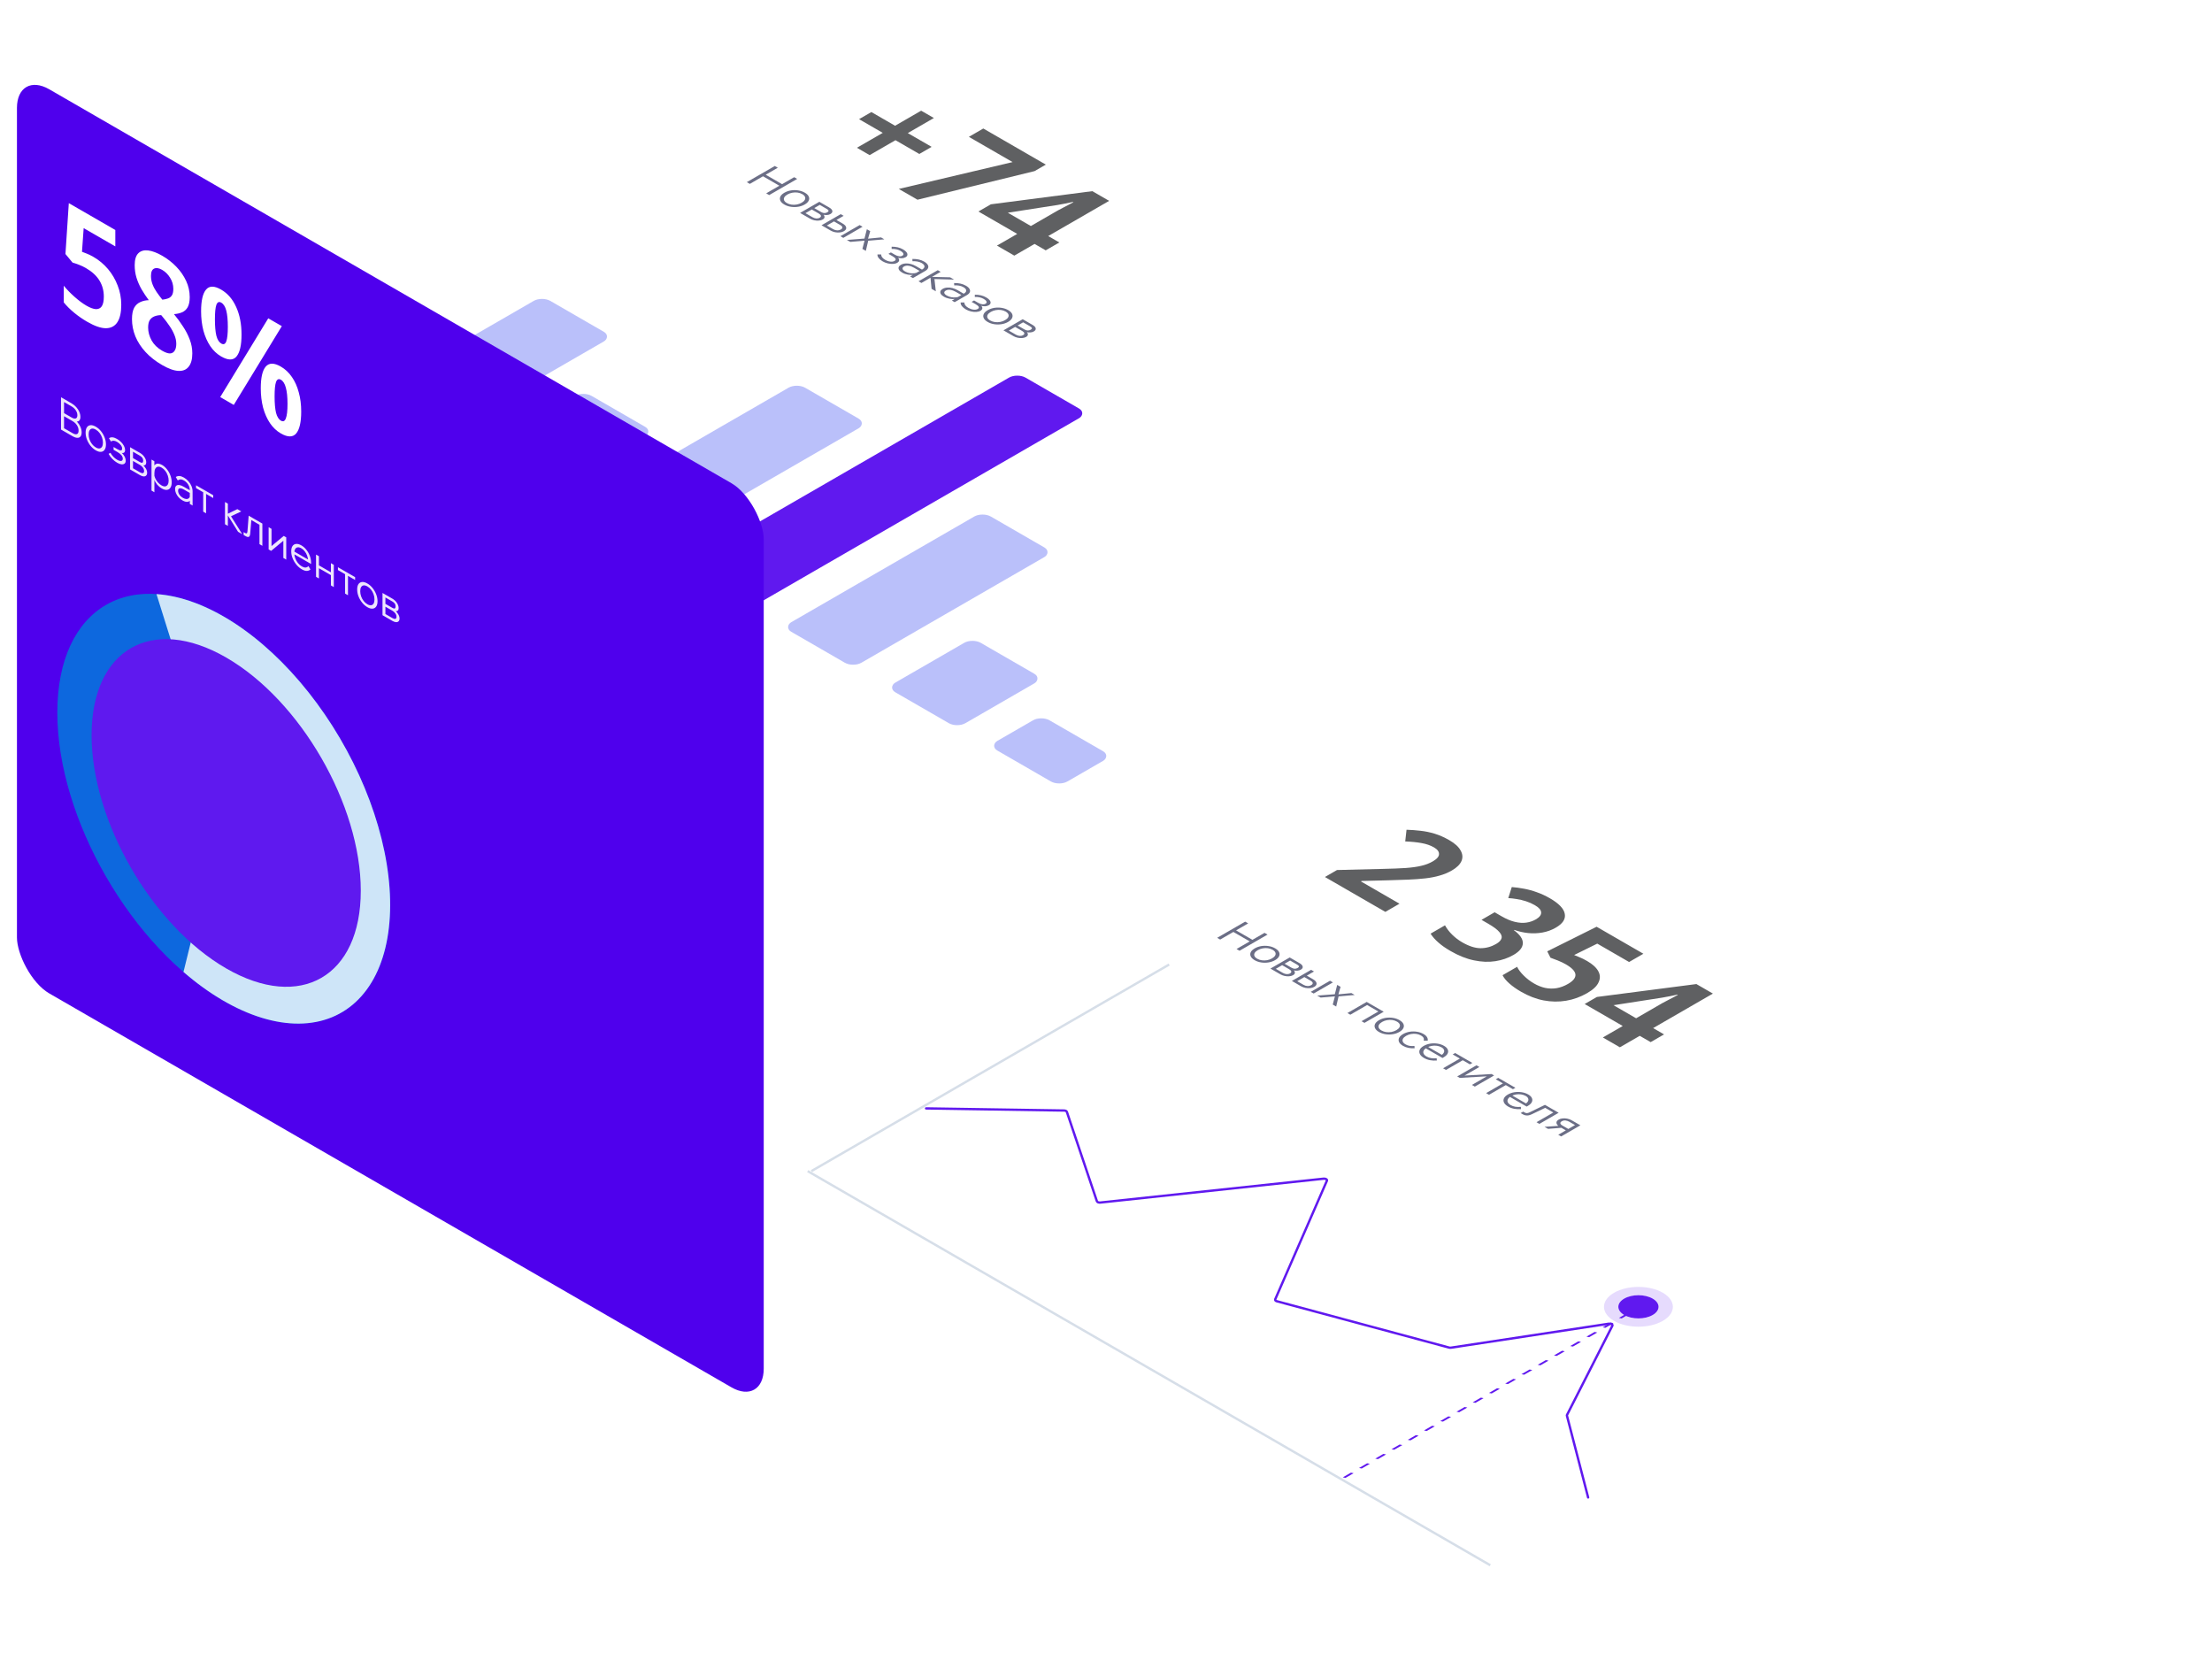 <?xml version="1.0" encoding="UTF-8"?> <svg xmlns="http://www.w3.org/2000/svg" width="783" height="585" viewBox="0 0 783 585" fill="none"><g opacity="0.9" filter="url(#filter0_d_599_8594)"><rect width="307" height="329.24" rx="13.276" transform="matrix(0.866 0.5 -0.866 0.5 517.13 262)" fill="white"></rect><path d="M490.383 320.747L468.999 308.401L473.276 305.932L489.51 305.533C492.759 305.463 495.457 305.356 497.604 305.215C499.78 305.055 501.605 304.799 503.076 304.445C504.578 304.108 505.943 303.586 507.169 302.878C508.671 302.011 509.407 301.143 509.377 300.276C509.407 299.409 508.809 298.621 507.583 297.913C506.357 297.205 504.9 296.701 503.214 296.4C501.589 296.099 499.658 295.904 497.42 295.816L497.879 291.674C499.566 291.727 501.221 291.851 502.846 292.045C504.502 292.222 506.173 292.567 507.859 293.081C509.576 293.612 511.293 294.373 513.01 295.364C515.002 296.515 516.336 297.727 517.011 299.002C517.746 300.276 517.854 301.524 517.333 302.745C516.811 303.967 515.677 305.082 513.929 306.091C512.58 306.87 511.139 307.472 509.606 307.896C508.104 308.339 506.433 308.666 504.594 308.879C502.754 309.091 500.746 309.242 498.569 309.33C496.393 309.419 493.986 309.498 491.349 309.569L482.013 309.808L481.738 309.967L495.396 317.853L490.383 320.747ZM550.727 326.327C549.256 327.177 547.677 327.752 545.99 328.053C544.304 328.354 542.603 328.416 540.886 328.239C539.23 328.062 537.605 327.69 536.011 327.124L535.873 327.203C538.05 328.814 539.107 330.363 539.046 331.85C539.016 333.354 537.912 334.735 535.735 335.992C533.834 337.089 531.703 337.824 529.343 338.196C526.982 338.567 524.453 338.47 521.755 337.904C519.087 337.355 516.313 336.249 513.431 334.585C511.683 333.576 510.257 332.576 509.154 331.584C508.019 330.611 507.1 329.566 506.394 328.451L511.499 325.504C512.143 326.69 513.001 327.805 514.075 328.85C515.148 329.894 516.313 330.779 517.57 331.505C519.961 332.885 522.122 333.585 524.054 333.602C526.016 333.602 527.856 333.107 529.573 332.115C530.676 331.478 531.32 330.805 531.504 330.097C531.719 329.407 531.443 328.646 530.676 327.814C529.971 326.982 528.683 326.026 526.813 324.946L524.422 323.566L529.067 320.884L531.504 322.291C533.221 323.283 534.8 323.946 536.241 324.283C537.713 324.637 539.061 324.725 540.288 324.548C541.514 324.371 542.633 323.991 543.645 323.407C544.963 322.645 545.592 321.822 545.531 320.937C545.5 320.07 544.749 319.211 543.277 318.362C542.296 317.795 541.254 317.335 540.15 316.981C539.046 316.627 537.958 316.37 536.885 316.211C535.842 316.034 534.846 315.919 533.895 315.866L535.137 311.963C536.547 312.069 537.988 312.264 539.46 312.547C540.993 312.83 542.511 313.246 544.013 313.795C545.546 314.326 547.079 315.034 548.612 315.919C551.831 317.778 553.594 319.627 553.9 321.468C554.238 323.291 553.18 324.911 550.727 326.327ZM561.811 338.143C563.743 339.258 565.061 340.462 565.766 341.754C566.471 343.046 566.502 344.356 565.858 345.684C565.276 347.011 563.927 348.286 561.811 349.507C559.481 350.852 557.013 351.746 554.407 352.189C551.801 352.631 549.134 352.596 546.405 352.082C543.738 351.569 541.07 350.542 538.403 349.002C536.778 348.064 535.398 347.091 534.264 346.082C533.13 345.073 532.333 344.099 531.873 343.161L537.023 340.187C537.483 341.161 538.265 342.196 539.369 343.294C540.473 344.391 541.684 345.321 543.002 346.082C544.29 346.825 545.593 347.347 546.911 347.648C548.26 347.932 549.609 347.967 550.958 347.755C552.337 347.524 553.702 347.02 555.051 346.241C556.89 345.179 557.764 344.073 557.672 342.922C557.58 341.772 556.446 340.568 554.269 339.311C553.472 338.851 552.552 338.408 551.51 337.984C550.467 337.559 549.578 337.222 548.842 336.975L547.693 334.718L565.168 326.009L581.724 335.567L576.665 338.488L565.398 331.983L557.212 336.019C557.795 336.249 558.439 336.514 559.144 336.815C559.91 337.116 560.799 337.559 561.811 338.143ZM584.3 366.845L580.437 364.615L573.401 368.677L567.376 365.199L574.413 361.137L560.938 353.357L565.261 350.861L600.488 346.295L606.328 349.667L585.174 361.88L589.037 364.111L584.3 366.845ZM586.508 354.154C587.151 353.782 587.811 353.402 588.485 353.012C589.221 352.623 589.941 352.242 590.646 351.87C591.352 351.499 591.995 351.162 592.578 350.861C593.16 350.561 593.605 350.322 593.912 350.145L593.728 350.038C592.9 350.233 592.026 350.419 591.106 350.596C590.187 350.773 589.282 350.941 588.393 351.1L571.147 353.782L579.149 358.402L586.508 354.154Z" fill="#4E4F51"></path><path d="M437.71 333.888L447.617 328.168L448.684 328.784L438.776 334.504L437.71 333.888ZM431.918 330.544L430.851 329.928L440.758 324.208L441.825 324.824L431.918 330.544ZM436.449 327.768L437.405 327.216L443.474 330.72L442.518 331.272L436.449 327.768ZM444.121 337.846C443.428 337.446 442.966 336.998 442.735 336.502C442.505 336.006 442.505 335.51 442.735 335.014C442.976 334.523 443.447 334.075 444.149 333.67C444.851 333.264 445.627 332.992 446.477 332.854C447.336 332.72 448.195 332.72 449.054 332.854C449.913 332.987 450.689 333.254 451.382 333.654C452.084 334.059 452.546 334.507 452.768 334.998C452.998 335.494 452.994 335.987 452.754 336.478C452.523 336.974 452.056 337.424 451.354 337.83C450.652 338.235 449.872 338.504 449.012 338.638C448.163 338.776 447.308 338.779 446.449 338.646C445.599 338.518 444.823 338.251 444.121 337.846ZM445.022 337.326C445.521 337.614 446.075 337.8 446.685 337.886C447.294 337.971 447.909 337.958 448.527 337.846C449.156 337.728 449.738 337.515 450.273 337.206C450.809 336.896 451.174 336.563 451.368 336.206C451.571 335.843 451.599 335.486 451.451 335.134C451.303 334.782 450.98 334.462 450.481 334.174C449.982 333.886 449.428 333.699 448.818 333.614C448.209 333.528 447.59 333.544 446.962 333.662C446.343 333.774 445.765 333.984 445.23 334.294C444.694 334.603 444.324 334.939 444.121 335.302C443.927 335.659 443.904 336.014 444.052 336.366C444.2 336.718 444.523 337.038 445.022 337.326ZM449.709 340.816L456.526 336.88L459.99 338.88C460.674 339.274 461.053 339.685 461.127 340.112C461.21 340.533 460.979 340.901 460.434 341.216C460.092 341.413 459.69 341.528 459.228 341.56C458.766 341.592 458.291 341.546 457.801 341.424L457.912 341.344C458.226 341.664 458.374 341.984 458.355 342.304C458.355 342.624 458.147 342.904 457.732 343.144C457.353 343.362 456.896 343.493 456.36 343.536C455.833 343.584 455.288 343.546 454.725 343.424C454.18 343.301 453.676 343.106 453.215 342.84L449.709 340.816ZM450.956 341.28L450.97 340.536L454.087 342.336C454.531 342.592 454.979 342.738 455.432 342.776C455.893 342.808 456.3 342.722 456.651 342.52C457.002 342.317 457.145 342.085 457.08 341.824C457.025 341.557 456.776 341.296 456.332 341.04L453.367 339.328L454.24 338.824L457.164 340.512C457.589 340.757 457.981 340.877 458.341 340.872C458.702 340.866 459.039 340.773 459.353 340.592C459.658 340.416 459.801 340.232 459.782 340.04C459.764 339.848 459.542 339.629 459.117 339.384L456.055 337.616L457.33 337.6L450.956 341.28ZM457.287 345.191L464.104 341.255L465.129 341.847L458.478 345.687L458.547 344.911L461.416 346.567C461.878 346.833 462.344 346.975 462.815 346.991C463.305 347.007 463.748 346.9 464.145 346.671C464.533 346.447 464.709 346.196 464.672 345.919C464.644 345.647 464.4 345.377 463.938 345.111L461.139 343.495L462.012 342.991L464.811 344.607C465.559 345.039 465.965 345.503 466.03 345.999C466.113 346.495 465.841 346.924 465.212 347.287C464.806 347.521 464.33 347.668 463.785 347.727C463.24 347.785 462.681 347.761 462.109 347.655C461.545 347.543 461.023 347.348 460.543 347.071L457.287 345.191ZM463.979 349.055L470.797 345.119L471.822 345.711L465.005 349.647L463.979 349.055ZM467.482 351.077L466.277 350.381L472.498 349.893L473.343 346.589L474.535 347.277L473.759 349.933L478.359 349.485L479.537 350.165L473.828 350.661L472.983 354.253L471.764 353.549L472.526 350.645L467.482 351.077ZM476.962 356.55L483.779 352.614L489.806 356.094L482.989 360.03L481.964 359.438L488.573 355.622L488.629 356.422L483.072 353.214L484.596 353.326L477.987 357.142L476.962 356.55ZM488.126 363.252C487.433 362.852 486.971 362.404 486.74 361.908C486.509 361.412 486.509 360.916 486.74 360.42C486.981 359.929 487.452 359.481 488.154 359.076C488.856 358.671 489.632 358.399 490.482 358.26C491.341 358.127 492.2 358.127 493.059 358.26C493.918 358.393 494.694 358.66 495.387 359.06C496.089 359.465 496.551 359.913 496.772 360.404C497.003 360.9 496.999 361.393 496.759 361.884C496.528 362.38 496.061 362.831 495.359 363.236C494.657 363.641 493.876 363.911 493.017 364.044C492.168 364.183 491.313 364.185 490.454 364.052C489.604 363.924 488.828 363.657 488.126 363.252ZM489.027 362.732C489.526 363.02 490.08 363.207 490.689 363.292C491.299 363.377 491.913 363.364 492.532 363.252C493.161 363.135 493.743 362.921 494.278 362.612C494.814 362.303 495.179 361.969 495.373 361.612C495.576 361.249 495.604 360.892 495.456 360.54C495.308 360.188 494.985 359.868 494.486 359.58C493.987 359.292 493.433 359.105 492.823 359.02C492.214 358.935 491.595 358.951 490.967 359.068C490.348 359.18 489.77 359.391 489.235 359.7C488.699 360.009 488.329 360.345 488.126 360.708C487.932 361.065 487.909 361.42 488.057 361.772C488.205 362.124 488.528 362.444 489.027 362.732ZM500.684 368.198L500.739 369.014C500.018 369.067 499.298 369.025 498.577 368.886C497.875 368.747 497.224 368.505 496.624 368.158C495.931 367.758 495.469 367.31 495.238 366.814C495.016 366.323 495.021 365.83 495.252 365.334C495.492 364.843 495.963 364.395 496.665 363.99C497.367 363.585 498.143 363.313 498.993 363.174C499.852 363.041 500.711 363.041 501.57 363.174C502.429 363.307 503.205 363.574 503.898 363.974C504.499 364.321 504.914 364.699 505.145 365.11C505.385 365.515 505.459 365.926 505.367 366.342L503.954 366.31C504.064 365.99 504.051 365.678 503.912 365.374C503.783 365.065 503.478 364.771 502.998 364.494C502.499 364.206 501.944 364.019 501.335 363.934C500.725 363.849 500.106 363.865 499.478 363.982C498.859 364.094 498.282 364.305 497.746 364.614C497.21 364.923 496.841 365.259 496.637 365.622C496.443 365.979 496.42 366.334 496.568 366.686C496.716 367.038 497.039 367.358 497.538 367.646C498.018 367.923 498.522 368.102 499.048 368.182C499.584 368.257 500.129 368.262 500.684 368.198ZM508.559 372.553L508.601 373.361C507.779 373.42 506.98 373.38 506.204 373.241C505.437 373.097 504.726 372.836 504.07 372.457C503.349 372.041 502.86 371.577 502.601 371.065C502.352 370.558 502.338 370.054 502.56 369.553C502.781 369.052 503.243 368.598 503.945 368.193C504.647 367.788 505.423 367.516 506.273 367.377C507.132 367.244 507.991 367.244 508.85 367.377C509.709 367.51 510.485 367.777 511.178 368.177C511.843 368.561 512.273 368.99 512.467 369.465C512.679 369.94 512.665 370.417 512.425 370.897C512.185 371.377 511.714 371.82 511.012 372.225L510.929 372.273L509.876 371.665L509.959 371.617C510.495 371.308 510.855 370.977 511.04 370.625C511.243 370.273 511.275 369.929 511.137 369.593C511.017 369.257 510.73 368.958 510.278 368.697C509.779 368.409 509.224 368.222 508.615 368.137C508.005 368.052 507.391 368.065 506.772 368.177C506.153 368.289 505.576 368.5 505.04 368.809C504.504 369.118 504.144 369.46 503.959 369.833C503.774 370.206 503.765 370.574 503.931 370.937C504.107 371.305 504.458 371.641 504.984 371.945C505.945 372.5 507.137 372.702 508.559 372.553ZM510.61 372.457L504.444 368.897L505.289 368.409L511.234 371.841L511.012 372.225L510.61 372.457ZM510.819 376.098L517.345 372.33L518.37 372.922L511.844 376.69L510.819 376.098ZM514.227 371.202L515.1 370.698L521.183 374.21L520.31 374.714L514.227 371.202ZM515.824 378.988L522.642 375.052L523.667 375.644L518.222 378.788L518.152 378.7L527.99 378.14L528.877 378.652L522.06 382.588L521.034 381.996L526.48 378.852L526.549 378.94L516.711 379.5L515.824 378.988ZM526.055 384.894L532.582 381.126L533.607 381.718L527.081 385.486L526.055 384.894ZM529.464 379.998L530.337 379.494L536.42 383.006L535.547 383.51L529.464 379.998ZM538.356 389.756L538.398 390.564C537.575 390.623 536.776 390.583 536 390.444C535.234 390.3 534.522 390.039 533.867 389.66C533.146 389.244 532.656 388.78 532.398 388.268C532.148 387.762 532.135 387.258 532.356 386.756C532.578 386.255 533.04 385.802 533.742 385.396C534.444 384.991 535.22 384.719 536.07 384.58C536.929 384.447 537.788 384.447 538.647 384.58C539.506 384.714 540.282 384.98 540.975 385.38C541.64 385.764 542.07 386.194 542.264 386.668C542.476 387.143 542.462 387.62 542.222 388.1C541.982 388.58 541.511 389.023 540.809 389.428L540.726 389.476L539.672 388.868L539.756 388.82C540.291 388.511 540.652 388.18 540.836 387.828C541.04 387.476 541.072 387.132 540.933 386.796C540.813 386.46 540.527 386.162 540.074 385.9C539.575 385.612 539.021 385.426 538.411 385.34C537.802 385.255 537.188 385.268 536.569 385.38C535.95 385.492 535.372 385.703 534.837 386.012C534.301 386.322 533.94 386.663 533.756 387.036C533.571 387.41 533.562 387.778 533.728 388.14C533.904 388.508 534.255 388.844 534.781 389.148C535.742 389.703 536.933 389.906 538.356 389.756ZM540.407 389.66L534.241 386.1L535.086 385.612L541.03 389.044L540.809 389.428L540.407 389.66ZM538.281 391.953L539.168 391.441L539.722 391.761C539.972 391.905 540.226 391.977 540.484 391.977C540.752 391.972 541.08 391.873 541.468 391.681L546.886 389.049L551.736 391.849L544.918 395.785L543.893 395.193L550.502 391.377L550.558 392.177L546.235 389.681L547.69 389.753L542.286 392.345C541.62 392.665 541.029 392.82 540.512 392.809C540.004 392.804 539.491 392.652 538.974 392.353L538.281 391.953ZM551.585 399.634L558.236 395.794L558.166 396.57L555.478 395.018C555.09 394.794 554.656 394.65 554.176 394.586C553.714 394.522 553.266 394.615 552.832 394.866C552.462 395.079 552.296 395.319 552.333 395.586C552.379 395.858 552.633 396.127 553.095 396.394L555.714 397.906L554.841 398.41L552.222 396.898C551.465 396.46 551.044 395.999 550.961 395.514C550.878 395.028 551.146 394.607 551.765 394.25C552.153 394.026 552.61 393.89 553.137 393.842C553.672 393.788 554.222 393.818 554.785 393.93C555.358 394.047 555.88 394.242 556.351 394.514L559.427 396.29L552.61 400.226L551.585 399.634ZM546.721 396.826L552.402 396.426L553.566 397.098L547.968 397.546L546.721 396.826Z" fill="#161A41" fill-opacity="0.7"></path><circle cx="5.808" cy="5.808" r="5.808" transform="matrix(0.866 0.5 -0.866 0.5 579.971 454.718)" fill="#4F00ED"></circle><circle cx="5.808" cy="5.808" r="7.882" transform="matrix(0.866 0.5 -0.866 0.5 579.971 454.718)" stroke="#4F00ED" stroke-opacity="0.16" stroke-width="4.149"></circle><line y1="-0.415" x2="117.822" y2="-0.415" transform="matrix(-0.866 0.5 -1.162 -0.224 575.941 462.793)" stroke="#4F00ED" stroke-width="0.83" stroke-dasharray="3.32 3.32"></line><path d="M327.81 390.303L376.675 391.057C377.152 391.064 377.555 391.262 377.646 391.532L388.278 423.159C388.385 423.476 388.912 423.683 389.461 423.625L468.525 415.181C469.253 415.104 469.876 415.487 469.695 415.901L451.403 457.881C451.284 458.154 451.518 458.437 451.96 458.556L512.937 474.955C513.152 475.013 513.395 475.026 513.624 474.991L569.507 466.509C570.272 466.393 570.963 466.804 570.74 467.242L554.69 498.798C554.648 498.88 554.638 498.966 554.66 499.05L562.163 528" stroke="#4F00ED" stroke-width="0.83" stroke-linecap="round"></path><path d="M413.863 339.379L287.217 412.498M527.522 552L285.901 412.5" stroke="#B2C1D5" stroke-opacity="0.6" stroke-width="0.83"></path></g><g opacity="0.9" filter="url(#filter1_d_599_8594)"><rect width="313" height="288.544" rx="13.535" transform="matrix(0.866 0.5 -0.866 0.5 338.887 1)" fill="white"></rect><path d="M321.339 45.105L329.778 49.977L325.418 52.495L316.978 47.622L307.835 52.901L303.334 50.302L312.477 45.023L304.084 40.178L308.445 37.66L316.838 42.506L326.074 37.173L330.575 39.772L321.339 45.105ZM318.157 64.869L358.433 55.368L342.96 46.434L348.071 43.484L370.201 56.261L366.216 58.562L324.768 68.686L318.157 64.869ZM370.155 86.607L366.217 84.333L359.043 88.475L352.901 84.929L360.074 80.787L346.336 72.856L350.744 70.311L386.659 65.655L392.614 69.093L371.046 81.545L374.984 83.819L370.155 86.607ZM372.406 73.668C373.062 73.289 373.734 72.901 374.422 72.504C375.172 72.107 375.907 71.719 376.626 71.34C377.344 70.961 378.001 70.618 378.595 70.311C379.189 70.004 379.642 69.76 379.955 69.58L379.767 69.472C378.923 69.67 378.032 69.86 377.094 70.04C376.157 70.221 375.235 70.392 374.328 70.555L356.745 73.289L364.904 77.999L372.406 73.668Z" fill="#4E4F51"></path><path d="M271.214 66.43L281.121 60.71L282.188 61.326L272.281 67.046L271.214 66.43ZM265.422 63.086L264.355 62.47L274.263 56.75L275.329 57.366L265.422 63.086ZM269.953 60.31L270.909 59.758L276.978 63.262L276.022 63.814L269.953 60.31ZM277.626 70.387C276.933 69.987 276.471 69.539 276.24 69.043C276.009 68.547 276.009 68.051 276.24 67.555C276.48 67.065 276.951 66.617 277.653 66.211C278.355 65.806 279.131 65.534 279.981 65.395C280.84 65.262 281.699 65.262 282.559 65.395C283.418 65.529 284.194 65.795 284.886 66.195C285.589 66.601 286.05 67.049 286.272 67.539C286.503 68.035 286.498 68.529 286.258 69.019C286.027 69.515 285.561 69.966 284.859 70.371C284.157 70.777 283.376 71.046 282.517 71.179C281.667 71.318 280.813 71.321 279.954 71.187C279.104 71.059 278.328 70.793 277.626 70.387ZM278.526 69.867C279.025 70.155 279.579 70.342 280.189 70.427C280.799 70.513 281.413 70.499 282.032 70.387C282.66 70.27 283.242 70.057 283.778 69.747C284.314 69.438 284.679 69.105 284.873 68.747C285.076 68.385 285.104 68.027 284.956 67.675C284.808 67.323 284.485 67.003 283.986 66.715C283.487 66.427 282.933 66.241 282.323 66.155C281.713 66.07 281.094 66.086 280.466 66.203C279.847 66.315 279.27 66.526 278.734 66.835C278.198 67.145 277.829 67.481 277.626 67.843C277.432 68.201 277.409 68.555 277.556 68.907C277.704 69.259 278.028 69.579 278.526 69.867ZM283.213 73.358L290.031 69.421L293.495 71.421C294.178 71.816 294.557 72.227 294.631 72.653C294.714 73.075 294.483 73.443 293.938 73.757C293.596 73.955 293.195 74.07 292.733 74.102C292.271 74.133 291.795 74.088 291.306 73.966L291.416 73.885C291.73 74.206 291.878 74.525 291.86 74.846C291.86 75.165 291.652 75.445 291.236 75.686C290.858 75.904 290.4 76.035 289.864 76.078C289.338 76.126 288.793 76.088 288.229 75.966C287.684 75.843 287.181 75.648 286.719 75.382L283.213 73.358ZM284.46 73.822L284.474 73.078L287.592 74.877C288.035 75.133 288.483 75.28 288.936 75.317C289.398 75.35 289.804 75.264 290.155 75.061C290.507 74.859 290.65 74.627 290.585 74.365C290.53 74.099 290.28 73.838 289.837 73.582L286.872 71.87L287.744 71.365L290.668 73.053C291.093 73.299 291.486 73.419 291.846 73.413C292.206 73.408 292.543 73.315 292.857 73.133C293.162 72.957 293.306 72.773 293.287 72.582C293.269 72.389 293.047 72.171 292.622 71.925L289.56 70.157L290.834 70.141L284.46 73.822ZM290.791 77.733L297.608 73.796L298.634 74.388L291.983 78.228L292.052 77.453L294.92 79.109C295.382 79.375 295.849 79.516 296.32 79.532C296.809 79.549 297.253 79.442 297.65 79.213C298.038 78.989 298.214 78.738 298.177 78.46C298.149 78.189 297.904 77.919 297.442 77.653L294.643 76.037L295.516 75.532L298.315 77.148C299.063 77.581 299.47 78.044 299.535 78.54C299.618 79.037 299.345 79.466 298.717 79.829C298.311 80.063 297.835 80.21 297.29 80.269C296.745 80.327 296.186 80.303 295.613 80.197C295.05 80.085 294.528 79.89 294.047 79.612L290.791 77.733ZM297.484 81.597L304.301 77.66L305.327 78.252L298.509 82.189L297.484 81.597ZM300.987 83.619L299.781 82.923L306.003 82.435L306.848 79.131L308.04 79.819L307.264 82.475L311.864 82.027L313.042 82.707L307.333 83.203L306.488 86.795L305.268 86.091L306.03 83.187L300.987 83.619ZM312.42 90.492C311.856 90.166 311.399 89.785 311.048 89.348C310.706 88.916 310.559 88.484 310.605 88.052L311.907 88.052C311.907 88.777 312.374 89.409 313.307 89.948C313.916 90.3 314.526 90.513 315.136 90.588C315.745 90.662 316.249 90.585 316.646 90.356C317.376 89.934 317.126 89.369 315.898 88.66L314.485 87.844L315.357 87.34L316.799 88.172C317.316 88.471 317.796 88.647 318.24 88.7C318.692 88.758 319.085 88.692 319.417 88.5C319.768 88.297 319.879 88.041 319.75 87.732C319.639 87.422 319.311 87.111 318.766 86.796C317.898 86.294 316.849 86.062 315.621 86.1L315.621 85.316C317.154 85.284 318.503 85.604 319.667 86.276C320.221 86.596 320.628 86.927 320.886 87.268C321.145 87.609 321.246 87.934 321.191 88.244C321.154 88.553 320.946 88.817 320.567 89.036C320.189 89.254 319.745 89.377 319.237 89.404C318.738 89.425 318.217 89.348 317.671 89.172L317.768 89.1C318.147 89.457 318.318 89.801 318.281 90.132C318.263 90.463 318.036 90.753 317.602 91.004C317.196 91.239 316.697 91.372 316.106 91.404C315.515 91.436 314.891 91.374 314.235 91.22C313.598 91.065 312.993 90.823 312.42 90.492ZM323.156 96.418L322.172 95.85L323.502 95.082L323.876 94.85L326.426 93.378C326.999 93.047 327.271 92.677 327.243 92.266C327.216 91.856 326.888 91.469 326.26 91.106C325.807 90.845 325.299 90.663 324.735 90.562C324.181 90.466 323.599 90.434 322.989 90.466L322.962 89.65C323.747 89.634 324.486 89.698 325.179 89.842C325.881 89.992 326.537 90.242 327.146 90.594C327.756 90.946 328.172 91.32 328.393 91.714C328.634 92.109 328.675 92.496 328.518 92.874C328.37 93.258 328.019 93.61 327.465 93.93L323.156 96.418ZM319.345 94.474C318.828 94.175 318.463 93.858 318.251 93.522C318.057 93.186 318.01 92.861 318.112 92.546C318.223 92.237 318.486 91.962 318.902 91.722C319.382 91.445 319.923 91.287 320.523 91.25C321.133 91.207 321.756 91.269 322.394 91.434C323.04 91.605 323.659 91.861 324.25 92.202L326.495 93.498L325.664 93.978L323.558 92.762C322.939 92.405 322.306 92.173 321.659 92.066C321.031 91.96 320.477 92.045 319.996 92.322C319.59 92.557 319.419 92.832 319.484 93.146C319.548 93.461 319.83 93.762 320.329 94.05C320.809 94.328 321.336 94.525 321.909 94.642C322.491 94.754 323.068 94.778 323.641 94.714C324.223 94.656 324.749 94.506 325.22 94.266L325.4 94.642C324.846 94.962 324.213 95.168 323.502 95.258C322.8 95.354 322.084 95.335 321.354 95.202C320.625 95.069 319.955 94.826 319.345 94.474ZM329.763 100.233L329.333 95.905L329.472 95.985L336.33 96.153L337.73 96.961L330.566 96.761L330.719 96.273L331.259 101.097L329.763 100.233ZM325.134 97.561L331.952 93.625L332.977 94.217L326.16 98.153L325.134 97.561ZM337.932 104.949L336.948 104.381L338.279 103.613L338.653 103.381L341.202 101.909C341.775 101.579 342.048 101.208 342.02 100.797C341.992 100.387 341.664 100 341.036 99.637C340.583 99.376 340.075 99.195 339.512 99.093C338.958 98.997 338.376 98.965 337.766 98.997L337.738 98.181C338.523 98.165 339.262 98.229 339.955 98.373C340.657 98.523 341.313 98.773 341.923 99.125C342.533 99.477 342.948 99.851 343.17 100.245C343.41 100.64 343.452 101.027 343.295 101.405C343.147 101.789 342.796 102.141 342.242 102.461L337.932 104.949ZM334.122 103.005C333.604 102.707 333.24 102.389 333.027 102.053C332.833 101.717 332.787 101.392 332.889 101.077C332.999 100.768 333.263 100.493 333.678 100.253C334.159 99.976 334.699 99.819 335.3 99.781C335.909 99.739 336.533 99.8 337.17 99.965C337.817 100.136 338.436 100.392 339.027 100.733L341.272 102.029L340.44 102.509L338.334 101.293C337.715 100.936 337.082 100.704 336.436 100.597C335.808 100.491 335.253 100.576 334.773 100.853C334.367 101.088 334.196 101.363 334.26 101.677C334.325 101.992 334.607 102.293 335.106 102.581C335.586 102.859 336.112 103.056 336.685 103.173C337.267 103.285 337.845 103.309 338.417 103.245C338.999 103.187 339.526 103.037 339.997 102.797L340.177 103.173C339.623 103.493 338.99 103.699 338.279 103.789C337.577 103.885 336.861 103.867 336.131 103.733C335.401 103.6 334.731 103.357 334.122 103.005ZM341.865 107.492C341.301 107.166 340.844 106.785 340.493 106.348C340.151 105.916 340.003 105.484 340.05 105.052L341.352 105.052C341.352 105.777 341.819 106.409 342.752 106.948C343.361 107.3 343.971 107.513 344.581 107.588C345.19 107.662 345.694 107.585 346.091 107.356C346.821 106.934 346.571 106.369 345.343 105.66L343.929 104.844L344.802 104.34L346.243 105.172C346.761 105.47 347.241 105.646 347.684 105.7C348.137 105.758 348.53 105.692 348.862 105.5C349.213 105.297 349.324 105.041 349.195 104.732C349.084 104.422 348.756 104.11 348.211 103.796C347.343 103.294 346.294 103.062 345.066 103.1L345.066 102.316C346.599 102.284 347.948 102.604 349.112 103.276C349.666 103.596 350.072 103.926 350.331 104.268C350.59 104.609 350.691 104.934 350.636 105.244C350.599 105.553 350.391 105.817 350.012 106.036C349.634 106.254 349.19 106.377 348.682 106.404C348.183 106.425 347.661 106.348 347.116 106.172L347.213 106.1C347.592 106.457 347.763 106.801 347.726 107.132C347.708 107.462 347.481 107.753 347.047 108.004C346.641 108.238 346.142 108.372 345.551 108.404C344.959 108.436 344.336 108.374 343.68 108.22C343.043 108.065 342.438 107.822 341.865 107.492ZM349.614 111.95C348.921 111.55 348.459 111.102 348.228 110.606C347.997 110.11 347.997 109.614 348.228 109.118C348.469 108.627 348.94 108.179 349.642 107.774C350.344 107.369 351.12 107.097 351.97 106.958C352.829 106.825 353.688 106.825 354.547 106.958C355.406 107.091 356.182 107.358 356.875 107.758C357.577 108.163 358.039 108.611 358.26 109.102C358.491 109.598 358.487 110.091 358.247 110.582C358.016 111.078 357.549 111.529 356.847 111.934C356.145 112.339 355.364 112.609 354.505 112.742C353.656 112.881 352.801 112.883 351.942 112.75C351.092 112.622 350.316 112.355 349.614 111.95ZM350.515 111.43C351.014 111.718 351.568 111.905 352.178 111.99C352.787 112.075 353.401 112.062 354.02 111.95C354.649 111.833 355.231 111.619 355.766 111.31C356.302 111.001 356.667 110.667 356.861 110.31C357.064 109.947 357.092 109.59 356.944 109.238C356.796 108.886 356.473 108.566 355.974 108.278C355.475 107.99 354.921 107.803 354.311 107.718C353.702 107.633 353.083 107.649 352.455 107.766C351.836 107.878 351.258 108.089 350.723 108.398C350.187 108.707 349.817 109.043 349.614 109.406C349.42 109.763 349.397 110.118 349.545 110.47C349.693 110.822 350.016 111.142 350.515 111.43ZM355.202 114.92L362.019 110.984L365.483 112.984C366.167 113.379 366.546 113.789 366.619 114.216C366.703 114.637 366.472 115.005 365.927 115.32C365.585 115.517 365.183 115.632 364.721 115.664C364.259 115.696 363.784 115.651 363.294 115.528L363.405 115.448C363.719 115.768 363.867 116.088 363.848 116.408C363.848 116.728 363.64 117.008 363.225 117.248C362.846 117.467 362.389 117.597 361.853 117.64C361.326 117.688 360.781 117.651 360.218 117.528C359.673 117.405 359.169 117.211 358.707 116.944L355.202 114.92ZM356.449 115.384L356.463 114.64L359.58 116.44C360.024 116.696 360.472 116.843 360.924 116.88C361.386 116.912 361.793 116.827 362.144 116.624C362.495 116.421 362.638 116.189 362.573 115.928C362.518 115.661 362.269 115.4 361.825 115.144L358.86 113.432L359.733 112.928L362.657 114.616C363.081 114.861 363.474 114.981 363.834 114.976C364.195 114.971 364.532 114.877 364.846 114.696C365.151 114.52 365.294 114.336 365.275 114.144C365.257 113.952 365.035 113.733 364.61 113.488L361.548 111.72L362.823 111.704L356.449 115.384Z" fill="#161A41" fill-opacity="0.7"></path><rect width="28.681" height="67.983" rx="3.384" transform="matrix(0.866 0.5 -0.866 0.5 191.859 102.805)" fill="#0014ED" fill-opacity="0.3"></rect><rect width="28.681" height="89.348" rx="3.384" transform="matrix(0.866 0.5 -0.866 0.5 282.053 133.534)" fill="#0014ED" fill-opacity="0.3"></rect><rect width="28.681" height="34.962" rx="3.384" transform="matrix(0.866 0.5 -0.866 0.5 344.233 223.831)" fill="#0014ED" fill-opacity="0.3"></rect><rect width="28.681" height="42.732" rx="3.384" transform="matrix(0.866 0.5 -0.866 0.5 206.48 136.43)" fill="#0014ED" fill-opacity="0.3"></rect><rect width="28.681" height="81.579" rx="3.384" transform="matrix(0.866 0.5 -0.866 0.5 347.794 179.126)" fill="#0014ED" fill-opacity="0.3"></rect><rect width="28.681" height="137.907" rx="3.384" transform="matrix(0.866 0.5 -0.866 0.5 360.088 129.963)" fill="#4F00ED"></rect><rect width="28.681" height="21.366" rx="3.384" transform="matrix(0.866 0.5 -0.866 0.5 368.584 251.254)" fill="#0014ED" fill-opacity="0.3"></rect></g><g filter="url(#filter2_d_599_8594)"><rect width="305.246" height="320" rx="13.2" transform="matrix(0.866 0.5 0 1 6 22)" fill="#4F00ED"></rect><path d="M33.138 87.961C35.058 89.07 36.75 90.486 38.214 92.211C39.677 93.936 40.82 95.881 41.643 98.046C42.496 100.193 42.923 102.481 42.923 104.909C42.923 107.585 42.466 109.626 41.551 111.034C40.637 112.442 39.28 113.155 37.482 113.172C35.714 113.172 33.504 112.407 30.852 110.876C29.236 109.943 27.712 108.887 26.279 107.708C24.846 106.529 23.612 105.305 22.575 104.038V98.125C23.642 99.445 24.923 100.765 26.416 102.085C27.91 103.405 29.312 104.443 30.623 105.2C31.903 105.939 33.001 106.344 33.915 106.414C34.83 106.449 35.531 106.115 36.019 105.411C36.506 104.672 36.75 103.528 36.75 101.979C36.75 99.867 36.232 97.966 35.196 96.277C34.159 94.587 32.559 93.118 30.394 91.868C29.602 91.41 28.764 91.014 27.88 90.68C26.995 90.346 26.264 90.099 25.685 89.941L23.17 86.905L24.359 68.9L40.82 78.404V84.212L29.617 77.744L29.023 86.113C29.51 86.289 30.059 86.5 30.669 86.746C31.309 86.975 32.132 87.38 33.138 87.961ZM57.419 87.513C59.278 88.586 60.94 89.88 62.403 91.393C63.866 92.907 65.025 94.579 65.878 96.409C66.732 98.24 67.158 100.158 67.158 102.164C67.158 103.678 66.915 104.875 66.427 105.755C65.939 106.599 65.268 107.198 64.415 107.55C63.561 107.902 62.616 108.113 61.58 108.183C62.708 109.539 63.76 110.973 64.735 112.487C65.741 113.982 66.549 115.54 67.158 117.159C67.768 118.743 68.073 120.38 68.073 122.07C68.073 124.146 67.646 125.713 66.793 126.769C65.969 127.842 64.765 128.344 63.18 128.273C61.595 128.203 59.675 127.517 57.419 126.214C55.072 124.859 53.105 123.319 51.52 121.594C49.935 119.87 48.731 118.013 47.908 116.024C47.115 114.053 46.719 112.029 46.719 109.952C46.719 108.227 46.978 106.881 47.496 105.913C48.045 104.963 48.777 104.294 49.691 103.907C50.606 103.484 51.596 103.264 52.663 103.247C51.749 102.015 50.895 100.73 50.103 99.392C49.341 98.037 48.746 96.673 48.319 95.3C47.893 93.892 47.679 92.414 47.679 90.865C47.679 88.894 48.106 87.486 48.96 86.641C49.813 85.796 50.972 85.462 52.435 85.638C53.928 85.832 55.59 86.457 57.419 87.513ZM52.435 112.935C52.435 114.484 52.846 116.006 53.669 117.502C54.492 118.963 55.727 120.169 57.373 121.119C58.501 121.77 59.431 122.096 60.162 122.096C60.894 122.061 61.443 121.744 61.809 121.146C62.205 120.565 62.403 119.746 62.403 118.69C62.403 117.634 62.174 116.57 61.717 115.496C61.29 114.44 60.711 113.384 59.98 112.328C59.248 111.237 58.471 110.207 57.648 109.239L57.053 108.527C56.108 108.544 55.285 108.703 54.584 109.002C53.913 109.283 53.38 109.732 52.983 110.348C52.618 110.982 52.435 111.844 52.435 112.935ZM57.373 92.502C56.276 91.868 55.346 91.719 54.584 92.053C53.822 92.388 53.441 93.259 53.441 94.667C53.441 95.688 53.624 96.673 53.989 97.624C54.355 98.574 54.843 99.489 55.453 100.369C56.062 101.249 56.733 102.147 57.465 103.062C58.135 102.991 58.76 102.859 59.339 102.666C59.949 102.49 60.437 102.138 60.803 101.61C61.168 101.082 61.351 100.29 61.351 99.234C61.351 97.826 60.97 96.515 60.208 95.3C59.477 94.104 58.532 93.171 57.373 92.502ZM78.27 99.498C80.587 100.836 82.371 102.904 83.62 105.702C84.87 108.465 85.495 111.713 85.495 115.444C85.495 119.175 84.901 121.753 83.712 123.179C82.553 124.587 80.74 124.578 78.27 123.152C76.777 122.29 75.496 121.076 74.43 119.509C73.393 117.96 72.585 116.139 72.006 114.045C71.457 111.933 71.183 109.645 71.183 107.181C71.183 103.449 71.762 100.897 72.921 99.525C74.079 98.117 75.862 98.108 78.27 99.498ZM78.316 104.118C77.524 103.661 76.944 103.925 76.579 104.91C76.243 105.913 76.076 107.612 76.076 110.005C76.076 112.434 76.243 114.361 76.579 115.787C76.944 117.195 77.524 118.128 78.316 118.585C79.139 119.06 79.734 118.805 80.099 117.82C80.465 116.799 80.648 115.092 80.648 112.698C80.648 110.269 80.465 108.351 80.099 106.943C79.734 105.535 79.139 104.593 78.316 104.118ZM99.761 112.434L82.751 140.312L77.95 137.54L94.96 109.662L99.761 112.434ZM99.396 126.743C100.95 127.64 102.261 128.872 103.328 130.439C104.395 131.97 105.203 133.774 105.751 135.851C106.331 137.91 106.62 140.189 106.62 142.688C106.62 146.419 106.026 148.998 104.837 150.423C103.648 151.814 101.834 151.805 99.396 150.397C97.902 149.534 96.622 148.32 95.555 146.754C94.518 145.205 93.71 143.383 93.131 141.289C92.582 139.177 92.308 136.889 92.308 134.425C92.308 130.694 92.887 128.142 94.046 126.769C95.235 125.379 97.018 125.37 99.396 126.743ZM99.441 131.415C98.649 130.958 98.07 131.222 97.704 132.207C97.368 133.175 97.201 134.874 97.201 137.303C97.201 139.731 97.368 141.659 97.704 143.084C98.07 144.492 98.649 145.425 99.441 145.882C100.234 146.34 100.813 146.076 101.179 145.09C101.575 144.122 101.773 142.406 101.773 139.943C101.773 137.514 101.575 135.604 101.179 134.214C100.813 132.806 100.234 131.873 99.441 131.415Z" fill="white"></path><path d="M21.605 149.04V137.6L25.319 139.744C25.956 140.112 26.511 140.56 26.982 141.088C27.453 141.606 27.818 142.168 28.076 142.776C28.335 143.374 28.464 143.976 28.464 144.584C28.464 145.139 28.335 145.555 28.076 145.832C27.818 146.11 27.453 146.235 26.982 146.208C26.511 146.171 25.956 145.968 25.319 145.6L22.811 144.152V143.384L25.638 145.016C26.294 145.395 26.866 145.854 27.356 146.392C27.845 146.931 28.224 147.512 28.492 148.136C28.769 148.766 28.908 149.4 28.908 150.04C28.908 150.68 28.769 151.166 28.492 151.496C28.224 151.822 27.845 151.976 27.356 151.96C26.866 151.944 26.294 151.747 25.638 151.368L21.605 149.04ZM22.672 148.568L25.638 150.28C26.312 150.67 26.843 150.79 27.231 150.64C27.619 150.491 27.813 150.08 27.813 149.408C27.813 148.736 27.619 148.102 27.231 147.504C26.843 146.907 26.312 146.414 25.638 146.024L22.534 144.232V143.144L25.319 144.752C25.956 145.12 26.46 145.235 26.829 145.096C27.199 144.958 27.384 144.579 27.384 143.96C27.384 143.363 27.199 142.787 26.829 142.232C26.46 141.667 25.956 141.2 25.319 140.832L22.672 139.304V148.568ZM33.907 156.399C33.214 155.999 32.595 155.46 32.05 154.783C31.505 154.105 31.076 153.361 30.762 152.551C30.457 151.745 30.304 150.937 30.304 150.127C30.304 149.316 30.457 148.684 30.762 148.231C31.076 147.783 31.505 147.535 32.05 147.487C32.595 147.439 33.214 147.615 33.907 148.015C34.609 148.42 35.228 148.959 35.764 149.631C36.309 150.308 36.734 151.049 37.038 151.855C37.352 152.665 37.51 153.476 37.51 154.287C37.51 155.097 37.352 155.727 37.038 156.175C36.734 156.628 36.309 156.879 35.764 156.927C35.228 156.98 34.609 156.804 33.907 156.399ZM33.907 155.359C34.406 155.647 34.844 155.767 35.223 155.719C35.602 155.671 35.898 155.473 36.11 155.127C36.322 154.769 36.429 154.281 36.429 153.663C36.429 153.044 36.322 152.439 36.11 151.847C35.898 151.244 35.602 150.7 35.223 150.215C34.844 149.729 34.406 149.343 33.907 149.055C33.408 148.767 32.969 148.647 32.59 148.695C32.212 148.743 31.916 148.945 31.704 149.303C31.491 149.649 31.385 150.132 31.385 150.751C31.385 151.369 31.491 151.98 31.704 152.583C31.916 153.175 32.212 153.713 32.59 154.199C32.969 154.684 33.408 155.071 33.907 155.359ZM41.462 160.777C40.899 160.451 40.34 160.011 39.786 159.457C39.24 158.907 38.792 158.302 38.441 157.641L39.093 157.265C39.721 158.353 40.502 159.166 41.434 159.705C42.044 160.057 42.534 160.201 42.903 160.137C43.273 160.073 43.458 159.811 43.458 159.353C43.458 158.51 42.843 157.734 41.615 157.025L40.201 156.209V155.201L41.642 156.033C42.16 156.331 42.552 156.457 42.82 156.409C43.097 156.366 43.236 156.153 43.236 155.769C43.236 155.363 43.069 154.947 42.737 154.521C42.414 154.089 41.98 153.715 41.434 153.401C40.566 152.899 39.841 152.854 39.259 153.265L38.58 152.089C39.319 151.598 40.27 151.689 41.434 152.361C41.989 152.681 42.478 153.059 42.903 153.497C43.328 153.934 43.661 154.393 43.901 154.873C44.15 155.347 44.275 155.803 44.275 156.241C44.275 156.678 44.16 156.99 43.929 157.177C43.698 157.353 43.37 157.387 42.945 157.281L42.931 157.145C43.43 157.571 43.813 158.038 44.081 158.545C44.358 159.046 44.497 159.547 44.497 160.049C44.497 160.518 44.363 160.862 44.095 161.081C43.827 161.299 43.462 161.387 43 161.345C42.548 161.297 42.035 161.107 41.462 160.777ZM46.052 163.155V155.283L49.516 157.283C50.2 157.677 50.745 158.184 51.151 158.803C51.558 159.411 51.761 160.029 51.761 160.659C51.761 161.053 51.66 161.341 51.456 161.523C51.253 161.704 50.976 161.773 50.625 161.731L50.611 161.579C51.045 161.968 51.396 162.405 51.664 162.891C51.941 163.371 52.08 163.851 52.08 164.331C52.08 164.768 51.964 165.096 51.733 165.315C51.512 165.539 51.207 165.64 50.819 165.619C50.44 165.592 50.02 165.445 49.558 165.179L46.052 163.155ZM47.078 163.491L46.44 162.371L49.558 164.171C50.001 164.427 50.352 164.517 50.611 164.443C50.87 164.357 50.999 164.112 50.999 163.707C50.999 163.301 50.87 162.912 50.611 162.539C50.352 162.155 50.001 161.835 49.558 161.579L46.593 159.867V158.859L49.516 160.547C49.941 160.792 50.242 160.859 50.417 160.747C50.593 160.635 50.68 160.397 50.68 160.035C50.68 159.683 50.593 159.365 50.417 159.083C50.242 158.8 49.941 158.536 49.516 158.291L46.454 156.523L47.078 156.131V163.491ZM54.655 171.226L53.63 170.634V159.658L54.642 160.242V162.626L54.392 162.482C54.475 162.007 54.655 161.652 54.932 161.418C55.219 161.188 55.57 161.082 55.986 161.098C56.41 161.119 56.868 161.271 57.357 161.554C58.022 161.938 58.614 162.466 59.131 163.138C59.648 163.799 60.05 164.527 60.337 165.322C60.632 166.122 60.78 166.922 60.78 167.722C60.78 168.532 60.627 169.164 60.323 169.618C60.027 170.076 59.611 170.332 59.075 170.386C58.549 170.444 57.944 170.276 57.26 169.882C56.641 169.524 56.096 169.066 55.625 168.506C55.163 167.94 54.812 167.338 54.572 166.698C54.341 166.052 54.258 165.434 54.323 164.842L54.517 164.634C54.554 165.156 54.692 165.69 54.932 166.234C55.173 166.767 55.487 167.258 55.875 167.706C56.263 168.154 56.688 168.511 57.15 168.778C57.658 169.071 58.101 169.194 58.48 169.146C58.858 169.087 59.154 168.884 59.367 168.538C59.588 168.186 59.699 167.706 59.699 167.098C59.699 166.49 59.593 165.89 59.38 165.298C59.177 164.7 58.891 164.162 58.521 163.682C58.152 163.191 57.722 162.804 57.233 162.522C56.734 162.234 56.29 162.122 55.902 162.186C55.514 162.25 55.21 162.474 54.988 162.858C54.766 163.231 54.655 163.754 54.655 164.426V171.226ZM68.173 175.926L67.189 175.358V173.822L67.176 173.366V170.422C67.176 169.761 66.991 169.126 66.621 168.518C66.252 167.91 65.753 167.425 65.125 167.062C64.672 166.801 64.261 166.676 63.892 166.686C63.531 166.702 63.213 166.822 62.936 167.046L62.215 165.83C62.594 165.58 63.019 165.462 63.49 165.478C63.97 165.5 64.515 165.686 65.125 166.038C65.735 166.39 66.266 166.83 66.718 167.358C67.18 167.881 67.536 168.449 67.785 169.062C68.044 169.681 68.173 170.31 68.173 170.95V175.926ZM64.585 174.11C64.067 173.812 63.61 173.441 63.213 172.998C62.825 172.55 62.52 172.076 62.298 171.574C62.086 171.078 61.98 170.59 61.98 170.11C61.98 169.556 62.114 169.164 62.381 168.934C62.649 168.694 63.014 168.606 63.476 168.67C63.947 168.74 64.478 168.945 65.07 169.286L67.314 170.582V171.542L65.208 170.326C64.589 169.969 64.072 169.804 63.656 169.83C63.25 169.852 63.047 170.14 63.047 170.694C63.047 171.164 63.199 171.625 63.504 172.078C63.809 172.532 64.21 172.902 64.709 173.19C65.19 173.468 65.624 173.612 66.012 173.622C66.4 173.622 66.709 173.492 66.94 173.23C67.18 172.974 67.314 172.598 67.342 172.102L67.758 172.614C67.758 173.254 67.619 173.745 67.342 174.086C67.074 174.433 66.7 174.612 66.22 174.622C65.739 174.633 65.194 174.462 64.585 174.11ZM71.926 178.093V170.557L72.951 171.149V178.685L71.926 178.093ZM69.39 169.765V168.757L75.473 172.269V173.277L69.39 169.765ZM84.266 185.217L80.303 178.849L80.442 178.929L84.016 177.201L85.416 178.009L81.661 179.777L81.314 179.001L85.762 186.081L84.266 185.217ZM79.638 182.545V174.673L80.663 175.265V183.137L79.638 182.545ZM86.235 186.355V185.331L86.79 185.651C87.039 185.795 87.228 185.829 87.358 185.755C87.487 185.669 87.566 185.427 87.593 185.027L88.023 179.515L92.873 182.315V190.187L91.847 189.595V181.963L92.568 183.147L88.245 180.651L89.034 180.339L88.577 185.787C88.522 186.459 88.36 186.861 88.092 186.995C87.833 187.133 87.445 187.053 86.928 186.755L86.235 186.355ZM95.091 191.467V183.595L96.116 184.187V190.475L96.005 190.363L100.439 186.683L101.326 187.195V195.067L100.301 194.475V188.187L100.412 188.299L95.978 191.979L95.091 191.467ZM109.174 197.358L109.894 198.558C109.534 198.883 109.1 199.054 108.592 199.07C108.084 199.075 107.502 198.889 106.846 198.51C106.125 198.094 105.479 197.539 104.906 196.846C104.343 196.158 103.899 195.406 103.576 194.59C103.253 193.774 103.091 192.961 103.091 192.15C103.091 191.339 103.243 190.707 103.548 190.254C103.862 189.806 104.292 189.558 104.837 189.51C105.382 189.462 106.001 189.638 106.694 190.038C107.359 190.422 107.945 190.942 108.453 191.598C108.971 192.249 109.377 192.969 109.673 193.758C109.968 194.547 110.116 195.347 110.116 196.158V196.254L109.063 195.646V195.55C109.063 194.931 108.957 194.331 108.744 193.75C108.541 193.163 108.259 192.638 107.899 192.174C107.548 191.705 107.146 191.339 106.694 191.078C106.195 190.79 105.756 190.67 105.377 190.718C104.999 190.766 104.703 190.963 104.49 191.31C104.278 191.657 104.172 192.139 104.172 192.758C104.172 193.377 104.287 193.993 104.518 194.606C104.749 195.219 105.063 195.774 105.46 196.27C105.867 196.771 106.333 197.174 106.86 197.478C107.821 198.033 108.592 197.993 109.174 197.358ZM110.116 196.622L103.95 193.062V192.086L109.894 195.518L110.116 196.158V196.622ZM117.136 204.195V196.323L118.161 196.915V204.787L117.136 204.195ZM111.87 201.155V193.283L112.896 193.875V201.747L111.87 201.155ZM112.369 197.811V196.803L117.704 199.883V200.891L112.369 197.811ZM122.155 207.093V199.557L123.181 200.149V207.685L122.155 207.093ZM119.619 198.765V197.757L125.702 201.269V202.277L119.619 198.765ZM130.036 211.899C129.343 211.499 128.724 210.96 128.179 210.283C127.634 209.605 127.204 208.861 126.89 208.051C126.585 207.245 126.433 206.437 126.433 205.627C126.433 204.816 126.585 204.184 126.89 203.731C127.204 203.283 127.634 203.035 128.179 202.987C128.724 202.939 129.343 203.115 130.036 203.515C130.738 203.92 131.357 204.459 131.892 205.131C132.437 205.808 132.862 206.549 133.167 207.355C133.481 208.165 133.638 208.976 133.638 209.787C133.638 210.597 133.481 211.227 133.167 211.675C132.862 212.128 132.437 212.379 131.892 212.427C131.357 212.48 130.738 212.304 130.036 211.899ZM130.036 210.859C130.535 211.147 130.973 211.267 131.352 211.219C131.731 211.171 132.026 210.973 132.239 210.627C132.451 210.269 132.558 209.781 132.558 209.163C132.558 208.544 132.451 207.939 132.239 207.347C132.026 206.744 131.731 206.2 131.352 205.715C130.973 205.229 130.535 204.843 130.036 204.555C129.537 204.267 129.098 204.147 128.719 204.195C128.341 204.243 128.045 204.445 127.833 204.803C127.62 205.149 127.514 205.632 127.514 206.251C127.514 206.869 127.62 207.48 127.833 208.083C128.045 208.675 128.341 209.213 128.719 209.699C129.098 210.184 129.537 210.571 130.036 210.859ZM135.402 214.741V206.869L138.866 208.869C139.549 209.263 140.094 209.77 140.501 210.389C140.907 210.997 141.111 211.615 141.111 212.245C141.111 212.639 141.009 212.927 140.806 213.109C140.602 213.29 140.325 213.359 139.974 213.317L139.96 213.165C140.395 213.554 140.746 213.991 141.014 214.477C141.291 214.957 141.429 215.437 141.429 215.917C141.429 216.354 141.314 216.682 141.083 216.901C140.861 217.125 140.556 217.226 140.168 217.205C139.79 217.178 139.369 217.031 138.907 216.765L135.402 214.741ZM136.427 215.077L135.79 213.957L138.907 215.757C139.351 216.013 139.702 216.103 139.96 216.029C140.219 215.943 140.348 215.698 140.348 215.293C140.348 214.887 140.219 214.498 139.96 214.125C139.702 213.741 139.351 213.421 138.907 213.165L135.942 211.453V210.445L138.866 212.133C139.291 212.378 139.591 212.445 139.766 212.333C139.942 212.221 140.03 211.983 140.03 211.621C140.03 211.269 139.942 210.951 139.766 210.669C139.591 210.386 139.291 210.122 138.866 209.877L135.804 208.109L136.427 207.717V215.077Z" fill="white" fill-opacity="0.9"></path><circle cx="68.023" cy="68.023" r="68.023" transform="matrix(0.866 0.5 0 1 20.289 181.205)" fill="#0D68DE"></circle><path d="M64.947 341.013C74.045 348.885 83.553 354.448 92.681 357.24C101.808 360.032 110.292 359.972 117.426 357.065C124.56 354.158 130.139 348.488 133.698 340.527C137.258 332.565 138.695 322.542 137.891 311.291C137.087 300.039 134.064 287.885 129.075 275.837C124.085 263.789 117.272 252.197 109.203 242.024C101.134 231.851 92.042 223.39 82.682 217.346C73.322 211.302 63.964 207.848 55.388 207.273L79.199 283.239L64.947 341.013Z" fill="#CEE5F8"></path><circle cx="55.019" cy="55.019" r="55.019" transform="matrix(0.866 0.5 0 1 32.417 202.211)" fill="#5F19EF"></circle></g><defs><filter id="filter0_d_599_8594" x="226" y="258" width="563" height="330.12" filterUnits="userSpaceOnUse" color-interpolation-filters="sRGB"><feFlood flood-opacity="0" result="BackgroundImageFix"></feFlood><feColorMatrix in="SourceAlpha" type="matrix" values="0 0 0 0 0 0 0 0 0 0 0 0 0 0 0 0 0 0 127 0" result="hardAlpha"></feColorMatrix><feOffset dy="2"></feOffset><feGaussianBlur stdDeviation="3"></feGaussianBlur><feColorMatrix type="matrix" values="0 0 0 0 0.737 0 0 0 0 0.737 0 0 0 0 0.737 0 0 0 0.75 0"></feColorMatrix><feBlend mode="normal" in2="BackgroundImageFix" result="effect1_dropShadow_599_8594"></feBlend><feBlend mode="normal" in="SourceGraphic" in2="effect1_dropShadow_599_8594" result="shape"></feBlend></filter><filter id="filter1_d_599_8594" x="83" y="-3" width="532.953" height="312.772" filterUnits="userSpaceOnUse" color-interpolation-filters="sRGB"><feFlood flood-opacity="0" result="BackgroundImageFix"></feFlood><feColorMatrix in="SourceAlpha" type="matrix" values="0 0 0 0 0 0 0 0 0 0 0 0 0 0 0 0 0 0 127 0" result="hardAlpha"></feColorMatrix><feOffset dy="2"></feOffset><feGaussianBlur stdDeviation="3"></feGaussianBlur><feColorMatrix type="matrix" values="0 0 0 0 0.737 0 0 0 0 0.737 0 0 0 0 0.737 0 0 0 0.75 0"></feColorMatrix><feBlend mode="normal" in2="BackgroundImageFix" result="effect1_dropShadow_599_8594"></feBlend><feBlend mode="normal" in="SourceGraphic" in2="effect1_dropShadow_599_8594" result="shape"></feBlend></filter><filter id="filter2_d_599_8594" x="0" y="19" width="276.351" height="484.623" filterUnits="userSpaceOnUse" color-interpolation-filters="sRGB"><feFlood flood-opacity="0" result="BackgroundImageFix"></feFlood><feColorMatrix in="SourceAlpha" type="matrix" values="0 0 0 0 0 0 0 0 0 0 0 0 0 0 0 0 0 0 127 0" result="hardAlpha"></feColorMatrix><feOffset dy="3"></feOffset><feGaussianBlur stdDeviation="3"></feGaussianBlur><feColorMatrix type="matrix" values="0 0 0 0 0.654 0 0 0 0 0.654 0 0 0 0 0.654 0 0 0 1 0"></feColorMatrix><feBlend mode="normal" in2="BackgroundImageFix" result="effect1_dropShadow_599_8594"></feBlend><feBlend mode="normal" in="SourceGraphic" in2="effect1_dropShadow_599_8594" result="shape"></feBlend></filter></defs></svg> 